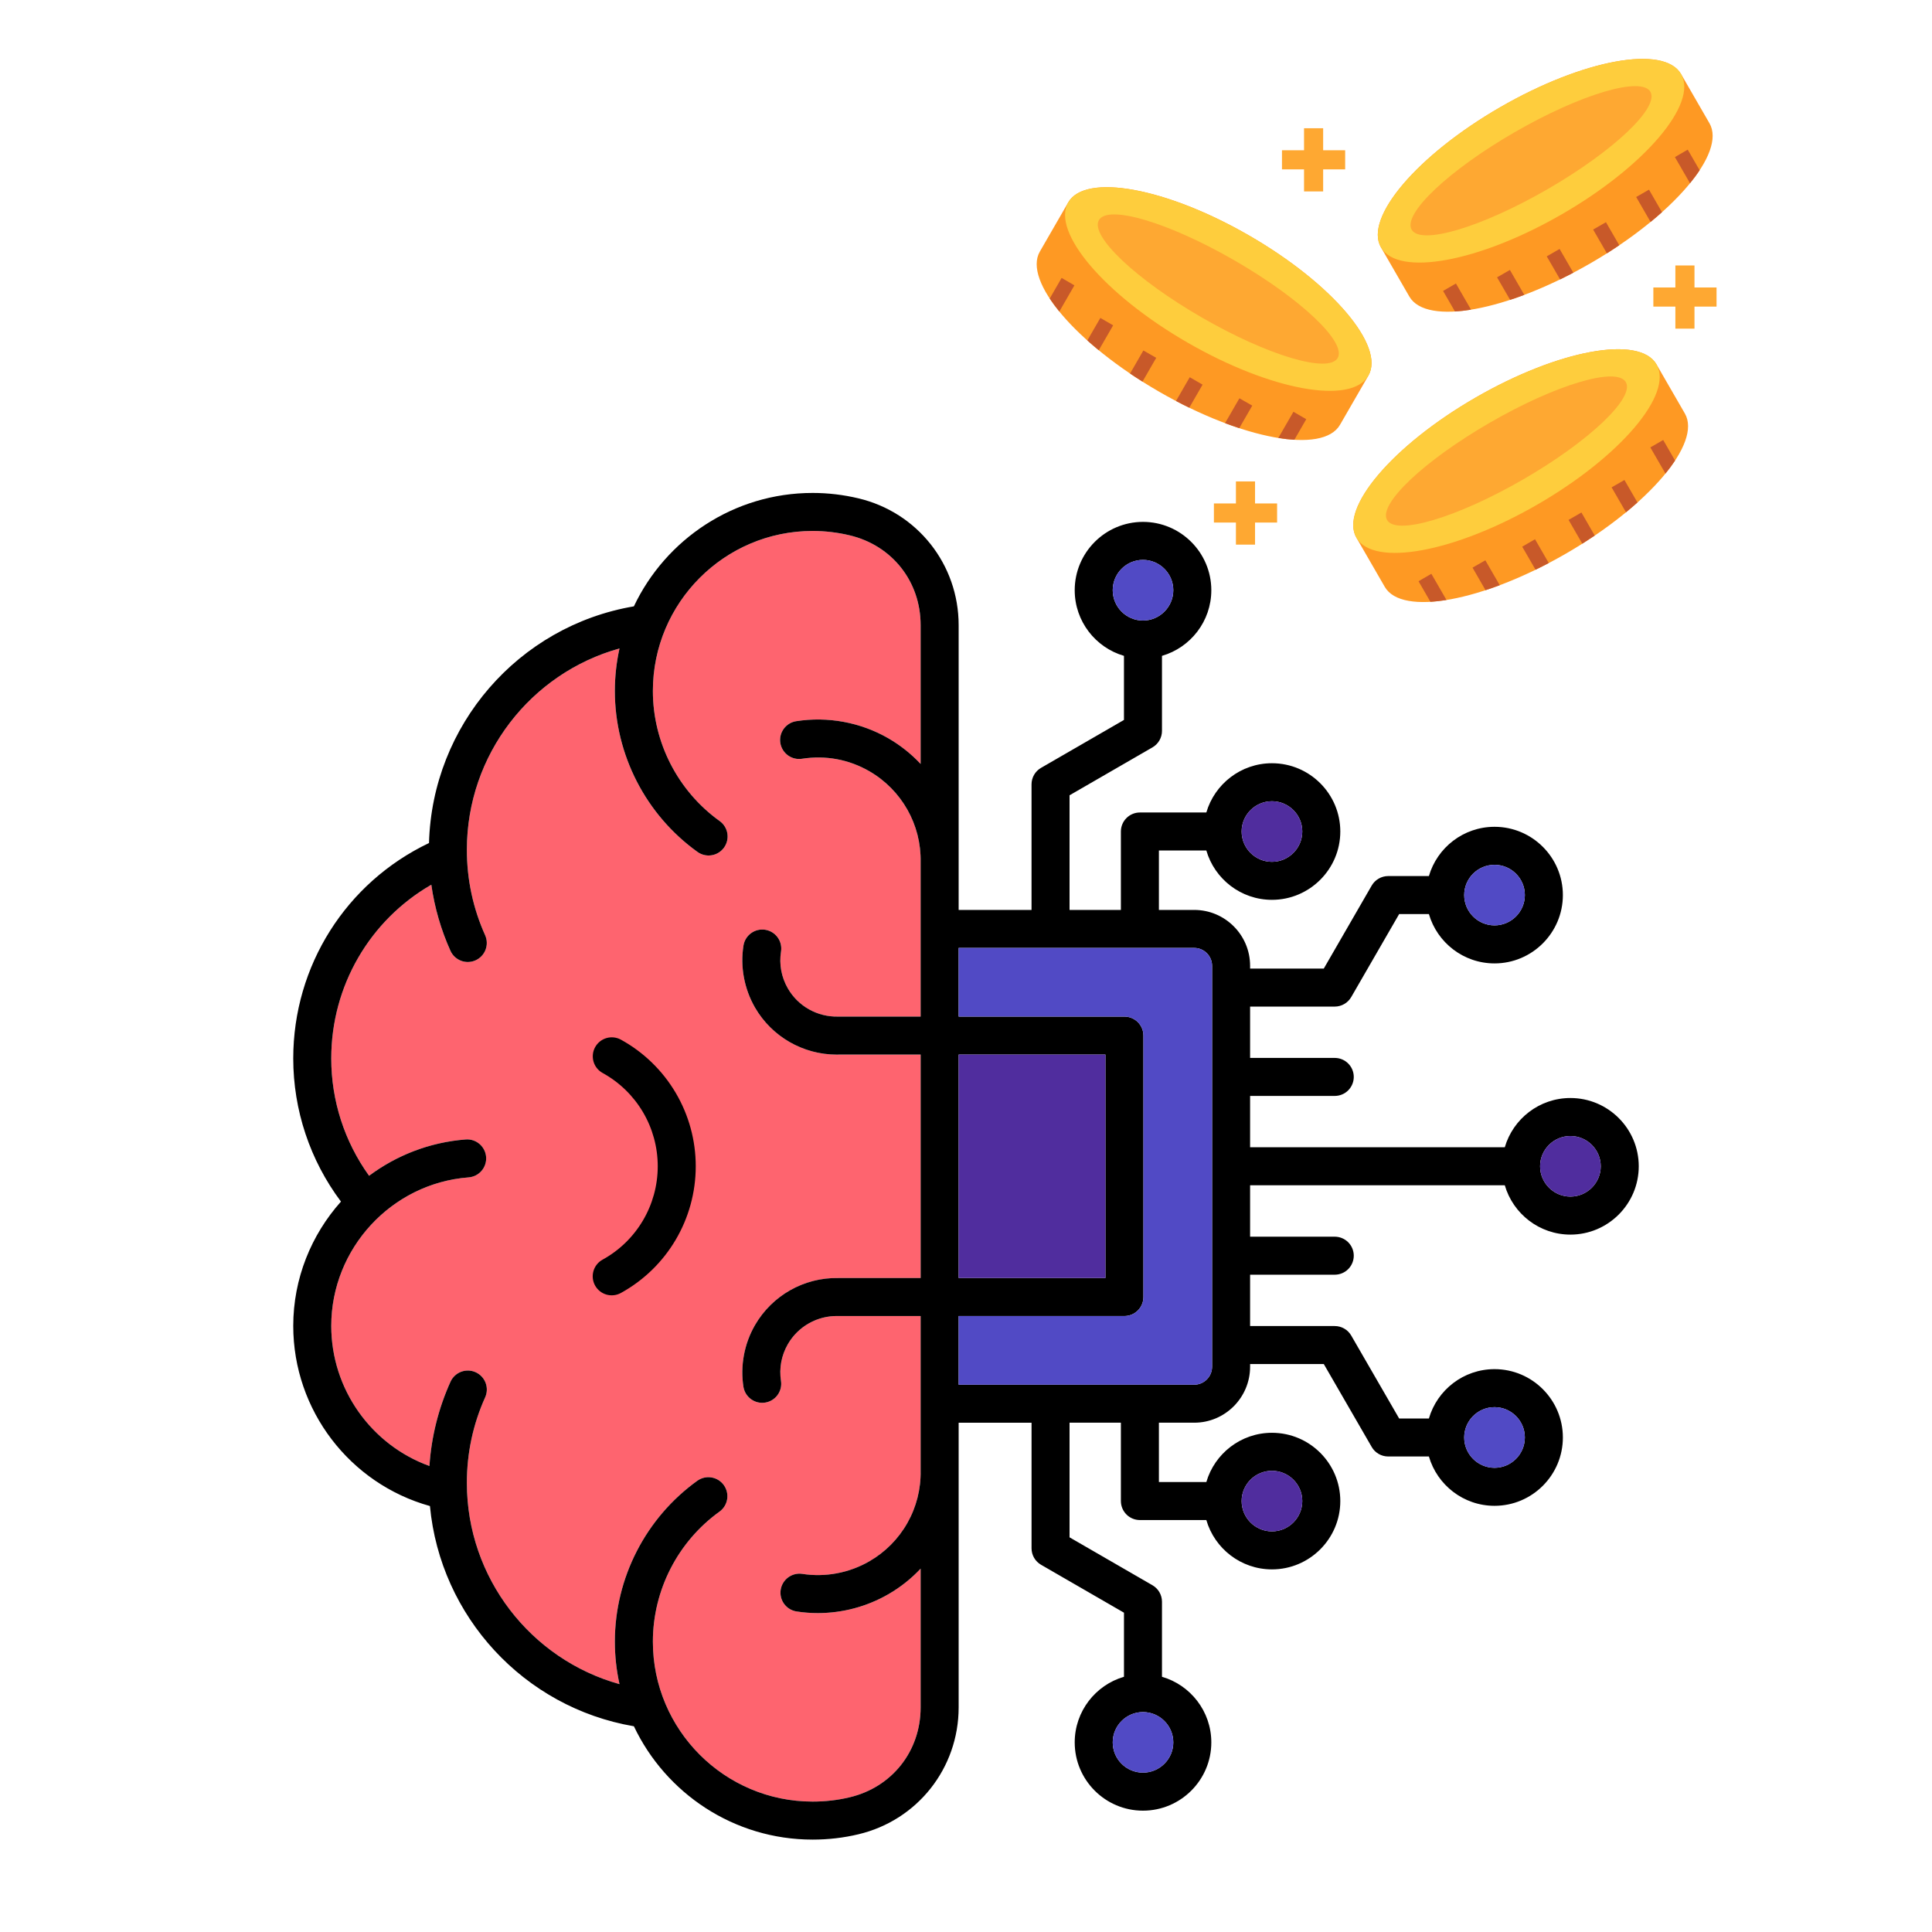 <svg width="164" height="164" viewBox="0 0 164 164" fill="none" xmlns="http://www.w3.org/2000/svg">
<rect width="164" height="164" fill="white"/>
<path d="M67.584 61.22C70.276 60.799 73.055 61.314 75.407 62.671C76.423 63.258 77.347 63.992 78.149 64.849V53.067C78.149 49.356 75.724 46.291 72.114 45.439C71.088 45.194 70.037 45.07 68.983 45.07C61.505 45.07 55.42 51.163 55.42 58.652C55.42 63.019 57.54 67.147 61.091 69.695C61.263 69.819 61.409 69.975 61.521 70.155C61.633 70.335 61.708 70.535 61.742 70.745C61.777 70.954 61.77 71.167 61.721 71.374C61.673 71.58 61.585 71.775 61.461 71.947C61.337 72.119 61.181 72.265 61.001 72.377C60.821 72.489 60.621 72.564 60.412 72.598C60.203 72.632 59.989 72.625 59.783 72.577C59.577 72.529 59.382 72.44 59.21 72.317C54.816 69.164 52.193 64.056 52.193 58.652C52.193 57.414 52.332 56.208 52.587 55.045C45.047 57.138 39.63 64.078 39.63 72.13C39.63 74.659 40.154 77.104 41.186 79.399C41.357 79.788 41.367 80.229 41.214 80.626C41.061 81.022 40.758 81.343 40.371 81.517C39.983 81.692 39.542 81.706 39.144 81.558C38.746 81.409 38.422 81.109 38.244 80.723C37.437 78.935 36.888 77.042 36.613 75.1C31.39 78.115 28.119 83.686 28.119 89.848C28.117 93.422 29.241 96.906 31.33 99.807C33.656 98.074 36.471 96.959 39.533 96.725C40.422 96.654 41.197 97.323 41.265 98.211C41.297 98.638 41.159 99.06 40.881 99.384C40.602 99.709 40.206 99.91 39.779 99.942C33.241 100.442 28.119 105.979 28.119 112.549C28.119 117.932 31.527 122.659 36.453 124.443C36.616 121.968 37.223 119.542 38.245 117.282C38.422 116.894 38.746 116.592 39.145 116.443C39.544 116.293 39.987 116.307 40.376 116.483C40.764 116.658 41.068 116.98 41.219 117.379C41.371 117.778 41.359 118.22 41.185 118.61C40.153 120.897 39.63 123.342 39.63 125.877C39.63 133.923 45.047 140.862 52.587 142.96C52.326 141.776 52.194 140.567 52.193 139.354C52.193 133.947 54.816 128.836 59.21 125.683C59.557 125.441 59.987 125.345 60.405 125.417C60.823 125.488 61.196 125.722 61.443 126.066C61.69 126.411 61.792 126.839 61.726 127.258C61.66 127.677 61.432 128.053 61.091 128.305C57.54 130.853 55.42 134.984 55.42 139.354C55.42 146.84 61.504 152.93 68.983 152.93C70.053 152.93 71.105 152.809 72.111 152.569C75.724 151.716 78.149 148.648 78.149 144.934V133.156C77.347 134.012 76.423 134.744 75.407 135.33C73.587 136.377 71.524 136.929 69.424 136.929C68.812 136.929 68.198 136.882 67.59 136.787C67.172 136.715 66.8 136.481 66.553 136.137C66.306 135.793 66.205 135.365 66.27 134.947C66.336 134.528 66.564 134.152 66.904 133.9C67.245 133.648 67.671 133.54 68.09 133.599C70.047 133.907 72.073 133.528 73.796 132.535C75.143 131.759 76.257 130.636 77.023 129.283C77.789 127.93 78.178 126.396 78.149 124.841V111.713H71.159V111.712C71.146 111.712 71.134 111.713 71.121 111.713C70.265 111.695 69.419 111.907 68.673 112.327C67.927 112.747 67.307 113.36 66.878 114.102C66.326 115.063 66.125 116.148 66.297 117.235C66.358 117.655 66.251 118.082 66 118.423C65.749 118.764 65.373 118.993 64.954 119.06C64.535 119.126 64.107 119.025 63.762 118.779C63.417 118.532 63.184 118.16 63.111 117.742C62.826 115.945 63.171 114.08 64.083 112.491C65.544 109.963 68.254 108.432 71.159 108.487V108.487H78.15V89.521H71.159C71.115 89.522 71.071 89.522 71.028 89.522C68.167 89.522 65.519 88 64.085 85.521C63.171 83.928 62.826 82.063 63.111 80.266C63.144 80.056 63.218 79.856 63.329 79.675C63.44 79.494 63.585 79.337 63.757 79.213C63.928 79.088 64.123 78.999 64.329 78.95C64.535 78.9 64.749 78.892 64.958 78.926C65.167 78.959 65.368 79.033 65.548 79.144C65.729 79.255 65.886 79.4 66.01 79.571C66.135 79.743 66.224 79.937 66.273 80.143C66.323 80.349 66.331 80.563 66.298 80.772C66.125 81.86 66.326 82.945 66.881 83.91C67.751 85.415 69.376 86.331 71.126 86.295C71.137 86.294 71.148 86.296 71.159 86.296V86.294H78.149V73.166C78.208 70.004 76.541 67.055 73.794 65.466C72.054 64.462 70.079 64.096 68.083 64.409C67.66 64.475 67.229 64.37 66.883 64.118C66.537 63.866 66.306 63.487 66.239 63.064C66.173 62.642 66.278 62.21 66.53 61.864C66.782 61.519 67.161 61.287 67.584 61.221L67.584 61.22Z" fill="#FE646F"/>
<path d="M59.059 99C59.059 103.48 56.624 107.601 52.703 109.756C52.328 109.962 51.886 110.011 51.475 109.891C51.065 109.772 50.718 109.494 50.512 109.119C50.306 108.744 50.257 108.303 50.377 107.892C50.496 107.481 50.774 107.134 51.149 106.928C54.038 105.34 55.833 102.302 55.833 99C55.833 95.697 54.038 92.666 51.149 91.078C50.776 90.871 50.5 90.525 50.382 90.115C50.264 89.705 50.312 89.264 50.518 88.891C50.724 88.517 51.069 88.239 51.478 88.119C51.888 87.999 52.328 88.047 52.703 88.251C54.628 89.309 56.234 90.865 57.352 92.756C58.47 94.647 59.06 96.803 59.059 99ZM139.107 99C139.107 102.199 136.505 104.801 133.306 104.801C130.668 104.801 128.436 103.029 127.736 100.613H106.116V104.978H113.303C113.731 104.978 114.141 105.148 114.443 105.45C114.746 105.753 114.916 106.163 114.916 106.591C114.916 107.019 114.746 107.429 114.443 107.732C114.141 108.035 113.731 108.204 113.303 108.204H106.116V112.563H113.303C113.586 112.563 113.864 112.637 114.109 112.779C114.354 112.92 114.558 113.124 114.7 113.369L118.768 120.409H121.294C121.995 117.993 124.226 116.221 126.865 116.221C130.064 116.221 132.666 118.823 132.666 122.022C132.666 125.221 130.064 127.823 126.865 127.823C124.226 127.823 121.995 126.051 121.294 123.635H117.837C117.554 123.635 117.276 123.561 117.03 123.419C116.785 123.278 116.581 123.074 116.44 122.829L112.372 115.789H106.116V116.018C106.116 118.637 103.989 120.767 101.374 120.767H98.375V125.805H102.402C103.103 123.393 105.334 121.624 107.972 121.624C111.171 121.624 113.773 124.223 113.773 127.418C113.773 130.613 111.171 133.219 107.972 133.219C105.333 133.219 103.102 131.447 102.401 129.031H96.761C96.334 129.031 95.923 128.862 95.621 128.559C95.318 128.256 95.148 127.846 95.148 127.418V120.767H90.79V130.498L97.83 134.566C98.075 134.708 98.279 134.912 98.42 135.157C98.562 135.402 98.636 135.68 98.636 135.963V142.335C101.052 143.035 102.824 145.267 102.824 147.905C102.824 151.1 100.222 153.7 97.023 153.7C93.824 153.7 91.228 151.1 91.228 147.905C91.228 145.267 92.997 143.037 95.41 142.335V136.895L88.37 132.827C88.125 132.685 87.921 132.481 87.779 132.236C87.638 131.991 87.564 131.713 87.564 131.43V120.768H81.376V124.819C81.378 124.947 81.378 125.075 81.376 125.203V144.934C81.376 150.094 77.872 154.525 72.856 155.708C71.609 156.006 70.305 156.157 68.984 156.157C62.292 156.157 56.504 152.218 53.809 146.536C44.469 144.946 37.374 137.212 36.496 127.842C29.703 125.952 24.893 119.712 24.893 112.55C24.893 108.529 26.425 104.819 28.943 101.998C26.314 98.492 24.893 94.229 24.893 89.848C24.893 81.977 29.383 74.915 36.417 71.561C36.687 61.567 44.009 53.134 53.807 51.471C56.502 45.786 62.291 41.844 68.983 41.844C70.287 41.844 71.591 41.998 72.859 42.3C77.872 43.483 81.376 47.911 81.376 53.068V72.805C81.378 72.933 81.378 73.061 81.376 73.188V77.24H87.563V66.578C87.563 66.295 87.638 66.016 87.779 65.771C87.921 65.526 88.124 65.322 88.37 65.181L95.409 61.113V55.672C92.997 54.971 91.228 52.74 91.228 50.102C91.228 46.903 93.827 44.301 97.023 44.301C100.218 44.301 102.824 46.903 102.824 50.102C102.824 52.741 101.052 54.972 98.636 55.673V62.044C98.636 62.327 98.561 62.605 98.42 62.85C98.278 63.096 98.075 63.299 97.83 63.441L90.79 67.509V77.24H95.148V70.582C95.148 70.155 95.318 69.744 95.621 69.442C95.923 69.139 96.333 68.969 96.761 68.969H102.401C103.103 66.557 105.334 64.788 107.972 64.788C111.17 64.788 113.773 67.387 113.773 70.582C113.773 73.778 111.17 76.383 107.972 76.383C105.333 76.383 103.102 74.612 102.401 72.196H98.375V77.24H101.373C103.989 77.24 106.116 79.367 106.116 81.982V82.218H112.371L116.439 75.172C116.581 74.927 116.785 74.723 117.03 74.582C117.275 74.44 117.553 74.365 117.837 74.365H121.294C121.996 71.953 124.227 70.184 126.865 70.184C130.064 70.184 132.666 72.784 132.666 75.979C132.666 79.174 130.064 81.78 126.865 81.78C124.226 81.78 121.995 80.008 121.294 77.592H118.768L114.7 84.638C114.558 84.883 114.354 85.087 114.109 85.228C113.864 85.37 113.586 85.445 113.302 85.445H106.116V89.803H113.302C113.73 89.803 114.141 89.973 114.443 90.275C114.746 90.578 114.916 90.988 114.916 91.416C114.916 91.844 114.746 92.254 114.443 92.557C114.141 92.859 113.73 93.029 113.302 93.029H106.116V97.387H127.736C128.437 94.975 130.668 93.206 133.306 93.206C136.505 93.206 139.107 95.805 139.107 99.001V99ZM124.291 75.978C124.291 77.397 125.445 78.552 126.865 78.552C128.284 78.552 129.439 77.397 129.439 75.978C129.439 74.558 128.284 73.41 126.865 73.41C125.445 73.41 124.291 74.562 124.291 75.978ZM105.397 70.582C105.397 72.001 106.552 73.156 107.972 73.156C109.391 73.156 110.546 72.001 110.546 70.582C110.546 69.162 109.391 68.014 107.972 68.014C106.552 68.014 105.397 69.166 105.397 70.582ZM97.023 52.675C98.442 52.675 99.597 51.52 99.597 50.101C99.597 48.682 98.442 47.527 97.023 47.527C95.603 47.527 94.455 48.682 94.455 50.101C94.455 51.52 95.607 52.675 97.023 52.675ZM97.023 145.331C95.607 145.331 94.455 146.486 94.455 147.905C94.455 149.324 95.607 150.473 97.023 150.473C98.439 150.473 99.597 149.321 99.597 147.905C99.597 146.489 98.442 145.331 97.023 145.331ZM105.397 127.418C105.397 128.838 106.552 129.993 107.972 129.993C109.391 129.993 110.546 128.838 110.546 127.418C110.546 125.999 109.391 124.85 107.972 124.85C106.552 124.85 105.397 126.002 105.397 127.418ZM124.291 122.022C124.291 123.441 125.445 124.596 126.865 124.596C128.284 124.596 129.439 123.441 129.439 122.022C129.439 120.603 128.284 119.448 126.865 119.448C125.445 119.448 124.291 120.603 124.291 122.022ZM81.376 108.486H93.835V89.52H81.376V108.486ZM78.149 133.156C77.347 134.011 76.423 134.744 75.407 135.329C73.587 136.377 71.524 136.928 69.424 136.929C68.812 136.929 68.198 136.882 67.59 136.786C67.172 136.714 66.8 136.481 66.553 136.136C66.306 135.792 66.205 135.365 66.27 134.946C66.336 134.528 66.564 134.152 66.904 133.9C67.245 133.648 67.671 133.539 68.09 133.599C70.047 133.906 72.073 133.528 73.796 132.534C75.143 131.758 76.257 130.635 77.023 129.282C77.789 127.929 78.178 126.395 78.149 124.841V111.713H71.159V111.711C71.146 111.711 71.134 111.713 71.121 111.712C70.265 111.694 69.42 111.907 68.673 112.327C67.927 112.747 67.307 113.36 66.878 114.101C66.326 115.063 66.125 116.148 66.297 117.235C66.358 117.655 66.251 118.081 66 118.423C65.749 118.764 65.373 118.993 64.954 119.059C64.535 119.126 64.107 119.025 63.763 118.778C63.418 118.532 63.184 118.159 63.111 117.742C62.826 115.944 63.171 114.079 64.083 112.491C65.544 109.963 68.254 108.431 71.159 108.487V108.486H78.15V89.52H71.159C71.115 89.521 71.071 89.522 71.028 89.522C68.168 89.522 65.519 88 64.085 85.52C63.171 83.927 62.826 82.063 63.111 80.265C63.144 80.056 63.218 79.855 63.329 79.675C63.44 79.494 63.585 79.337 63.757 79.213C63.928 79.088 64.123 78.999 64.329 78.949C64.535 78.9 64.749 78.892 64.958 78.925C65.167 78.959 65.368 79.033 65.548 79.143C65.729 79.254 65.886 79.4 66.01 79.571C66.135 79.742 66.224 79.937 66.273 80.143C66.323 80.349 66.331 80.563 66.298 80.772C66.125 81.859 66.326 82.944 66.881 83.909C67.751 85.414 69.376 86.33 71.126 86.294C71.137 86.294 71.148 86.295 71.159 86.295V86.294H78.149V73.166C78.208 70.003 76.541 67.054 73.794 65.465C72.054 64.462 70.079 64.096 68.083 64.408C67.66 64.474 67.229 64.37 66.883 64.118C66.537 63.865 66.306 63.487 66.239 63.064C66.173 62.641 66.278 62.21 66.53 61.864C66.782 61.518 67.161 61.287 67.584 61.22C70.276 60.799 73.054 61.314 75.407 62.671C76.423 63.258 77.347 63.992 78.149 64.849V53.067C78.149 49.356 75.724 46.291 72.114 45.439C71.088 45.194 70.037 45.071 68.983 45.07C61.504 45.07 55.42 51.163 55.42 58.653C55.42 63.019 57.54 67.147 61.091 69.696C61.263 69.819 61.409 69.975 61.521 70.156C61.633 70.335 61.708 70.536 61.742 70.745C61.776 70.954 61.769 71.168 61.721 71.374C61.673 71.58 61.584 71.775 61.461 71.947C61.337 72.119 61.181 72.265 61.001 72.377C60.821 72.489 60.621 72.564 60.412 72.598C60.203 72.633 59.989 72.626 59.783 72.577C59.576 72.529 59.382 72.441 59.209 72.317C54.816 69.164 52.193 64.056 52.193 58.653C52.193 57.414 52.331 56.208 52.587 55.045C45.046 57.138 39.63 64.078 39.63 72.13C39.63 74.659 40.153 77.105 41.186 79.399C41.357 79.788 41.367 80.229 41.214 80.626C41.061 81.023 40.758 81.343 40.37 81.518C39.983 81.692 39.542 81.707 39.144 81.558C38.746 81.409 38.422 81.109 38.244 80.724C37.437 78.935 36.888 77.042 36.613 75.1C31.39 78.115 28.119 83.686 28.119 89.848C28.117 93.422 29.241 96.906 31.33 99.807C33.656 98.074 36.47 96.96 39.533 96.725C40.422 96.655 41.197 97.323 41.265 98.211C41.297 98.638 41.159 99.06 40.88 99.385C40.602 99.709 40.206 99.91 39.779 99.943C33.24 100.442 28.119 105.98 28.119 112.55C28.119 117.933 31.527 122.659 36.453 124.443C36.616 121.968 37.223 119.542 38.245 117.282C38.422 116.895 38.746 116.593 39.145 116.443C39.544 116.293 39.987 116.308 40.375 116.483C40.764 116.659 41.068 116.981 41.219 117.379C41.371 117.778 41.359 118.22 41.185 118.61C40.153 120.897 39.63 123.342 39.63 125.877C39.63 133.923 45.047 140.862 52.587 142.96C52.326 141.776 52.194 140.567 52.193 139.355C52.193 133.947 54.816 128.837 59.209 125.684C59.557 125.441 59.987 125.345 60.405 125.417C60.823 125.489 61.196 125.722 61.443 126.066C61.69 126.411 61.792 126.839 61.726 127.258C61.66 127.677 61.432 128.053 61.091 128.305C57.54 130.853 55.42 134.984 55.42 139.355C55.42 146.84 61.504 152.93 68.983 152.93C70.053 152.93 71.105 152.809 72.11 152.569C75.724 151.717 78.149 148.648 78.149 144.934V133.157L78.149 133.156ZM102.889 81.982C102.889 81.58 102.729 81.195 102.445 80.91C102.161 80.626 101.775 80.466 101.373 80.466H81.376V86.294H95.448C95.876 86.294 96.286 86.464 96.589 86.766C96.891 87.069 97.061 87.479 97.061 87.907V110.099C97.061 110.527 96.891 110.938 96.589 111.24C96.286 111.543 95.876 111.713 95.448 111.713H81.376V117.541H101.373C102.209 117.541 102.889 116.858 102.889 116.018V81.982ZM135.881 99C135.881 97.584 134.726 96.432 133.306 96.432C131.887 96.432 130.732 97.584 130.732 99C130.732 100.416 131.887 101.574 133.306 101.574C134.726 101.574 135.881 100.419 135.881 99Z" fill="black"/>
<path d="M126.865 78.552C128.284 78.552 129.439 77.397 129.439 75.978C129.439 74.558 128.284 73.41 126.865 73.41C125.445 73.41 124.291 74.562 124.291 75.978C124.291 77.394 125.445 78.552 126.865 78.552ZM94.455 147.905C94.455 149.321 95.607 150.473 97.023 150.473C98.439 150.473 99.597 149.321 99.597 147.905C99.597 146.49 98.442 145.331 97.023 145.331C95.603 145.331 94.455 146.486 94.455 147.905ZM99.597 50.101C99.597 48.681 98.442 47.527 97.022 47.527C95.603 47.527 94.455 48.681 94.455 50.101C94.455 51.52 95.606 52.675 97.022 52.675C98.439 52.675 99.597 51.52 99.597 50.101Z" fill="#514AC5"/>
<path d="M107.972 73.156C109.391 73.156 110.546 72.001 110.546 70.582C110.546 69.162 109.391 68.014 107.972 68.014C106.552 68.014 105.397 69.166 105.397 70.582C105.397 71.998 106.552 73.156 107.972 73.156ZM107.972 129.993C109.391 129.993 110.546 128.838 110.546 127.418C110.546 125.999 109.391 124.85 107.972 124.85C106.552 124.85 105.397 126.002 105.397 127.418C105.397 128.834 106.552 129.993 107.972 129.993ZM81.376 89.52H93.835V108.486H81.376V89.52Z" fill="#502D9E"/>
<path d="M126.865 124.596C128.287 124.596 129.439 123.444 129.439 122.022C129.439 120.6 128.287 119.448 126.865 119.448C125.443 119.448 124.291 120.6 124.291 122.022C124.291 123.444 125.443 124.596 126.865 124.596Z" fill="#514AC5"/>
<path d="M133.306 96.432C131.887 96.432 130.732 97.584 130.732 99C130.732 100.416 131.887 101.574 133.306 101.574C134.726 101.574 135.881 100.419 135.881 99C135.881 97.581 134.726 96.432 133.306 96.432Z" fill="#502D9E"/>
<path d="M101.373 80.466H81.376V86.294H95.448C95.876 86.294 96.286 86.464 96.589 86.766C96.891 87.069 97.061 87.479 97.061 87.907V110.099C97.061 110.527 96.891 110.938 96.589 111.24C96.286 111.543 95.876 111.713 95.448 111.713H81.376V117.541H101.373C102.209 117.541 102.889 116.858 102.889 116.018V81.982C102.889 81.58 102.729 81.195 102.445 80.91C102.161 80.626 101.775 80.466 101.373 80.466Z" fill="#514AC5"/>
<path fill-rule="evenodd" clip-rule="evenodd" d="M117.225 21C115.777 18.491 120.307 13.166 127.343 9.103C134.375 5.043 141.254 3.781 142.702 6.291C143.504 7.68 144.305 9.07 145.11 10.463C146.559 12.969 142.029 18.294 134.993 22.357C127.957 26.417 121.082 27.678 119.633 25.172C118.832 23.779 118.027 22.39 117.225 21Z" fill="#FE9923"/>
<path fill-rule="evenodd" clip-rule="evenodd" d="M127.343 9.103C134.375 5.043 141.254 3.781 142.702 6.291C144.151 8.797 139.621 14.122 132.585 18.185C125.549 22.248 118.674 23.507 117.225 21C115.777 18.491 120.307 13.166 127.343 9.103Z" fill="#FECD3D"/>
<path fill-rule="evenodd" clip-rule="evenodd" d="M128.568 11.225C134.165 7.996 139.325 6.459 140.097 7.792C140.869 9.129 136.957 12.831 131.36 16.063C125.762 19.295 120.599 20.833 119.83 19.496C119.058 18.159 122.97 14.457 128.568 11.225Z" fill="#FEA832"/>
<path d="M142.177 13.334L143.458 15.554C143.763 15.18 144.039 14.812 144.276 14.45L143.264 12.703L142.177 13.334ZM141.08 18.011C140.762 18.295 140.439 18.572 140.111 18.842L138.889 16.724L139.976 16.099L141.08 18.011ZM137.453 20.816C137.107 21.052 136.756 21.282 136.402 21.506L135.236 19.486L136.323 18.862L137.453 20.816ZM133.554 23.149C133.176 23.349 132.802 23.536 132.431 23.72L131.298 21.762L132.388 21.132L133.554 23.149ZM129.392 25.031C128.994 25.181 128.592 25.323 128.187 25.454L127.08 23.543L128.17 22.916L129.392 25.031ZM124.869 26.285C124.393 26.364 123.936 26.417 123.506 26.443L122.498 24.696L123.588 24.065L124.869 26.285Z" fill="#C85929"/>
<path fill-rule="evenodd" clip-rule="evenodd" d="M116.154 31.89C117.603 29.383 113.073 24.055 106.037 19.995C99.004 15.932 92.126 14.674 90.677 17.18C89.876 18.57 89.075 19.962 88.27 21.352C86.821 23.858 91.351 29.186 98.387 33.246C105.423 37.309 112.298 38.568 113.747 36.061C114.551 34.672 115.353 33.279 116.154 31.89Z" fill="#FE9923"/>
<path fill-rule="evenodd" clip-rule="evenodd" d="M106.037 19.995C99.004 15.932 92.126 14.674 90.677 17.18C89.232 19.69 93.762 25.015 100.795 29.074C107.831 33.138 114.709 34.396 116.154 31.89C117.603 29.383 113.073 24.055 106.037 19.995Z" fill="#FECD3D"/>
<path fill-rule="evenodd" clip-rule="evenodd" d="M104.812 22.117C99.218 18.885 94.055 17.347 93.283 18.684C92.511 20.018 96.423 23.723 102.02 26.952C107.618 30.184 112.781 31.721 113.553 30.385C114.322 29.051 110.41 25.349 104.812 22.117Z" fill="#FEA832"/>
<path d="M91.203 24.223L89.922 26.443C89.617 26.069 89.344 25.701 89.107 25.343L90.116 23.592L91.203 24.223ZM92.3 28.9C92.618 29.184 92.941 29.461 93.269 29.731L94.491 27.616L93.404 26.989L92.3 28.9ZM95.927 31.709C96.274 31.943 96.626 32.172 96.981 32.395L98.147 30.375L97.056 29.751L95.927 31.709ZM99.826 34.041C100.198 34.236 100.574 34.426 100.952 34.609L102.082 32.651L100.992 32.021L99.826 34.041ZM103.991 35.92C104.389 36.071 104.791 36.213 105.196 36.344L106.3 34.432L105.209 33.808L103.991 35.92ZM108.511 37.178C108.99 37.254 109.443 37.306 109.874 37.332L110.882 35.585L109.795 34.954L108.511 37.178Z" fill="#C85929"/>
<path fill-rule="evenodd" clip-rule="evenodd" d="M115.139 45.643C113.694 43.137 118.221 37.812 125.257 33.749C132.293 29.689 139.168 28.427 140.616 30.934C141.419 32.324 142.222 33.714 143.024 35.105C144.473 37.615 139.943 42.94 132.91 47.003C125.874 51.063 118.996 52.324 117.547 49.815C116.745 48.424 115.943 47.033 115.139 45.643Z" fill="#FE9923"/>
<path fill-rule="evenodd" clip-rule="evenodd" d="M125.257 33.749C132.293 29.689 139.168 28.427 140.616 30.934C142.065 33.443 137.535 38.768 130.499 42.831C123.466 46.891 116.588 48.153 115.139 45.643C113.694 43.137 118.221 37.812 125.257 33.749Z" fill="#FECD3D"/>
<path fill-rule="evenodd" clip-rule="evenodd" d="M126.482 35.871C132.079 32.638 137.243 31.104 138.011 32.438C138.783 33.775 134.871 37.477 129.274 40.709C123.676 43.938 118.516 45.475 117.744 44.142C116.972 42.805 120.884 39.103 126.482 35.871Z" fill="#FEA832"/>
<path d="M140.091 37.979L141.375 40.2C141.665 39.846 141.937 39.477 142.19 39.096L141.182 37.349L140.091 37.979ZM138.997 42.654C138.679 42.938 138.355 43.215 138.025 43.485L136.803 41.369L137.893 40.745L138.997 42.654ZM135.371 45.462C135.023 45.697 134.671 45.927 134.316 46.152L133.15 44.132L134.241 43.504L135.371 45.462ZM131.468 47.794C131.097 47.989 130.722 48.179 130.345 48.362L129.215 46.405L130.302 45.774L131.468 47.794ZM127.307 49.676C126.907 49.824 126.505 49.966 126.101 50.1L124.997 48.185L126.085 47.561L127.307 49.676ZM122.787 50.931C122.307 51.01 121.85 51.059 121.423 51.086L120.415 49.338L121.502 48.708L122.787 50.931Z" fill="#C85929"/>
<path d="M112.317 10.886V12.755H114.186V14.378H112.317V16.25H110.695V14.378H108.822V12.755H110.695V10.886H112.317ZM106.536 40.867V42.736H108.408V44.358H106.536V46.231H104.913V44.358H103.044V42.736H104.913V40.867H106.536ZM143.838 22.534V24.403H145.711V26.026H143.838V27.898H142.216V26.026H140.347V24.403H142.216V22.534H143.838Z" fill="#FEA832"/>
</svg>
